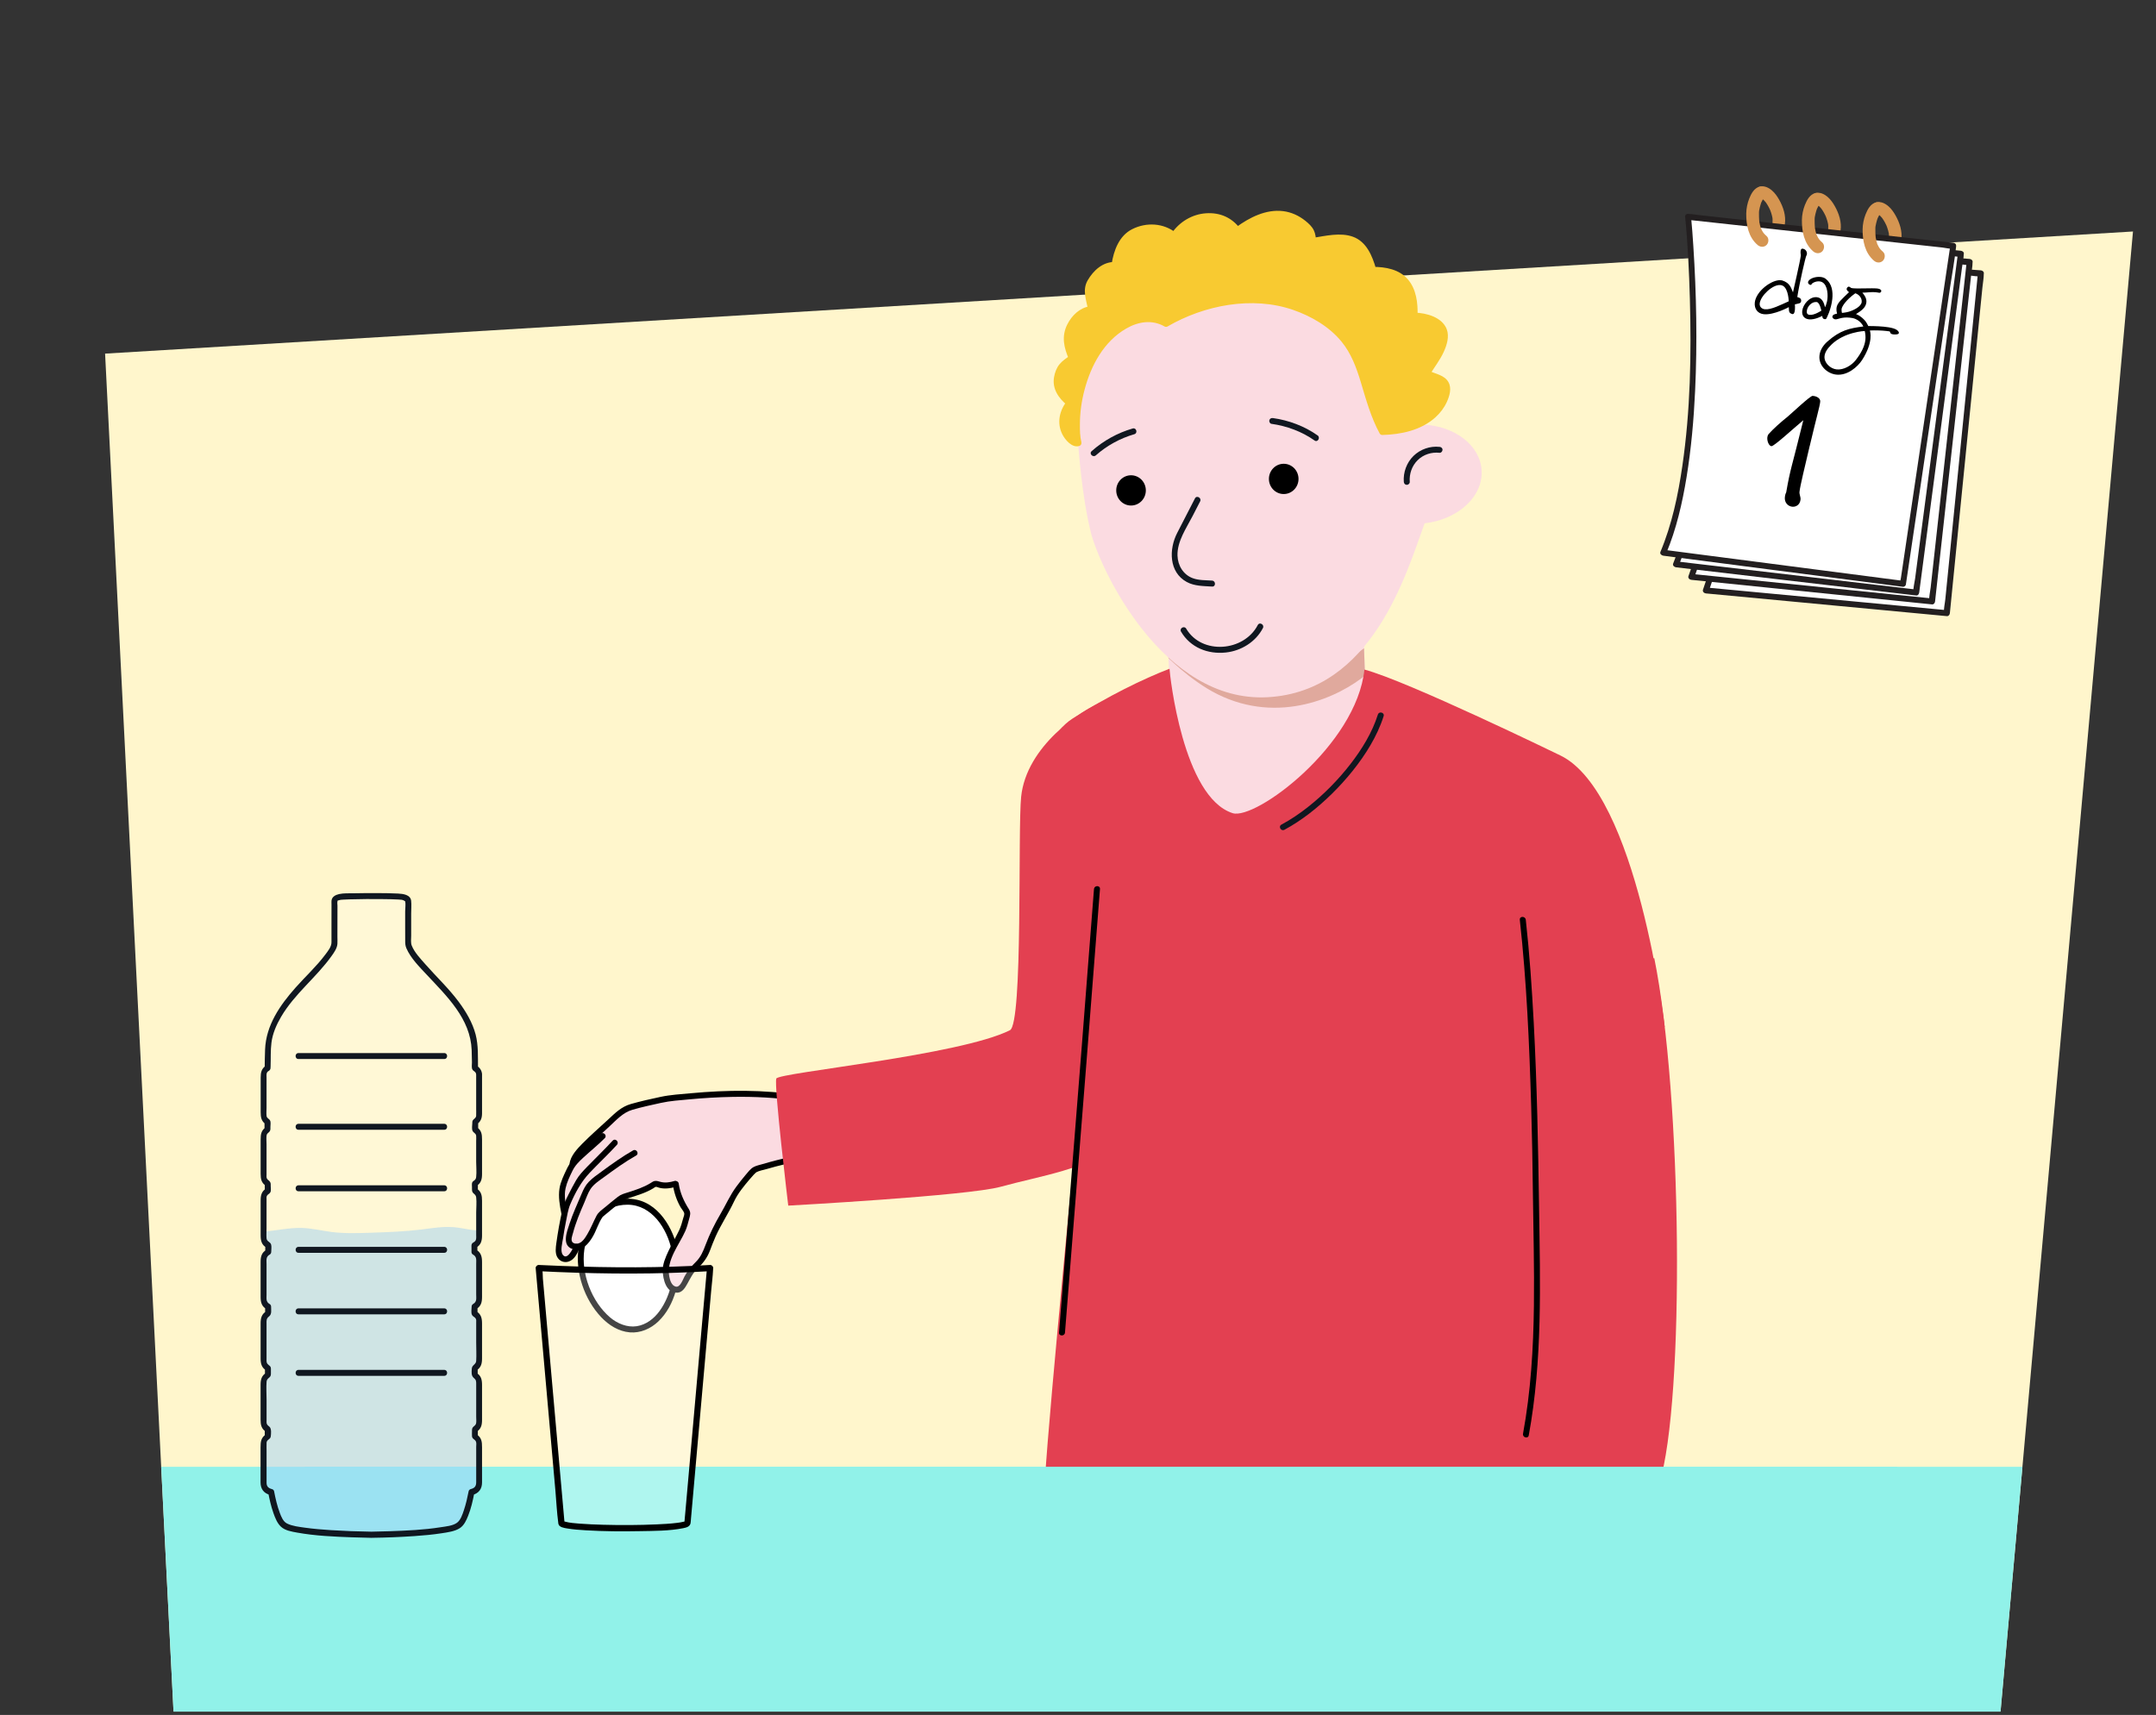 <?xml version="1.0" encoding="UTF-8"?>
<svg id="Voorgrond" xmlns="http://www.w3.org/2000/svg" xmlns:xlink="http://www.w3.org/1999/xlink" viewBox="0 0 724 576">
  <rect x="0" y="0" width="724" height="576" fill="#333333" stroke="none"/>
  <defs>
    <style>
      .cls-1, .cls-2 {
        fill: #e34051;
      }

      .cls-3 {
        fill: #91f2e9;
      }

      .cls-4 {
        fill: #fbdbe1;
      }

      .cls-5 {
        fill: #231f20;
      }

      .cls-6 {
        fill: #e0a99d;
      }

      .cls-7 {
        fill: #d59551;
      }

      .cls-8 {
        isolation: isolate;
      }

      .cls-9 {
        fill: #101720;
      }

      .cls-10 {
        clip-path: url(#clippath-1);
      }

      .cls-11 {
        fill: #fff6cc;
      }

      .cls-12 {
        fill: #fff;
      }

      .cls-13 {
        fill: #f8ca31;
      }

      .cls-14 {
        fill: #8dc7f7;
      }

      .cls-15 {
        opacity: .42;
      }

      .cls-16 {
        opacity: .27;
      }

      .cls-17 {
        opacity: .1;
      }

      .cls-2 {
        stroke: #e34051;
        stroke-miterlimit: 10;
      }

      .cls-18 {
        clip-path: url(#clippath);
      }
    </style>
    <clipPath id="clippath">
      <path id="Path_17571-2" data-name="Path 17571" class="cls-11" d="M58.27,574.87L35.29,118.77l680.98-41.02-44.48,497.12H58.27Z"/>
    </clipPath>
    <clipPath id="clippath-1">
      <path class="cls-4" d="M392.15,215.59l.65,15.05c.13,3.5.42,6.9.91,10.15,2.92,19.81,14.22,50.07,20.38,49.84,6.15-.23,45.23-37.67,44.34-62.45l-.45-12.36c-5.94,6.15-14.08,11.43-23.64,14.8-15.83,5.58-32.12-8.76-42.19-15.01Z"/>
    </clipPath>
  </defs>
  <g id="Achtergrond_1" data-name="Achtergrond 1">
    <path id="Path_17571" data-name="Path 17571" class="cls-11" d="M58.27,574.87L35.29,118.77l680.98-41.02-44.48,497.12H58.27Z"/>
    <g class="cls-18">
      <rect class="cls-3" x="-1.74" y="492.64" width="798.14" height="104.79"/>
    </g>
  </g>
  <g>
    <g>
      <path class="cls-4" d="M392.15,215.59l.65,15.05c.13,3.5.42,6.9.91,10.15,2.92,19.81,14.22,50.07,20.38,49.84,6.15-.23,45.23-37.67,44.34-62.45l-.45-12.36c-5.94,6.15-14.08,11.43-23.64,14.8-15.83,5.58-32.12-8.76-42.19-15.01Z"/>
      <g class="cls-10">
        <path class="cls-6" d="M459.31,216.76l-.16,9.49c-9.4,8-29.68,17.14-50.28,6.93-9.37-4.65-17.65-13.32-17.65-13.32v-.67c9.18,7.8,20.67,8.85,33.88,9.08,13.21.23,24.8-4.02,34.21-11.51Z"/>
      </g>
    </g>
    <path class="cls-1" d="M360.31,241.26c11.47-7.31,23.54-13.25,32.42-16.65.09,2.02,4.49,43.15,21.19,48.5,7.69,2.46,41.61-22.81,44.26-48.22,14.34,3.77,65.48,28.69,65.76,28.82,26.03,12.54,35.08,91.21,35.08,91.21l-202.98-19.73,5.98,32.73s-31-98-1.72-116.67Z"/>
    <path class="cls-9" d="M462.7,240c-1.92,6.07-5.35,11.63-9.22,16.63-4.14,5.34-8.95,10.22-14.25,14.41-2.8,2.22-5.78,4.23-8.93,5.93-1.13.61-.12,2.34,1.01,1.73,5.88-3.17,11.19-7.42,15.95-12.09s9.46-10.36,12.98-16.38c1.79-3.07,3.32-6.3,4.39-9.7.39-1.23-1.54-1.76-1.93-.53h0Z"/>
    <g>
      <path class="cls-4" d="M366.27,178.69c3.12,12.39,24.2,57.45,59.45,55.48s46.51-41.58,52.68-58.42c3.05-.34,5.89-1.16,8.41-2.36,6.7-3.16,11.08-8.96,10.74-15.34-.45-8.4-8.9-14.89-19.47-15.43h0c-.06-.41-3.15-60.92-61.31-57.69-58.17,3.24-54.67,62.71-54.72,63.87h0s1.12,17.49,4.24,29.88Z"/>
      <g>
        <ellipse cx="431.08" cy="160.85" rx="4.97" ry="5.08"/>
        <ellipse cx="379.81" cy="164.71" rx="4.97" ry="5.08"/>
      </g>
      <path class="cls-9" d="M483.4,150.09c-3.17-.35-6.46.81-8.74,3.04s-3.5,5.53-3.25,8.72c.04.54.43,1,1,1,.51,0,1.04-.46,1-1-.21-2.69.72-5.4,2.67-7.31s4.66-2.75,7.33-2.46c.54.06,1-.5,1-1,0-.59-.46-.94-1-1h0Z"/>
      <path class="cls-9" d="M407.03,195c-2.15-.14-4.47-.05-6.51-.81-3.19-1.19-5.01-4.27-5.11-7.59-.14-4.77,2.96-9.18,5.06-13.26.85-1.65,1.7-3.29,2.54-4.94.59-1.14-1.14-2.16-1.73-1.01-1.99,3.87-3.98,7.73-5.97,11.6-2.8,5.44-2.84,13.19,3.21,16.48,2.61,1.42,5.62,1.35,8.51,1.54,1.29.08,1.28-1.92,0-2h0Z"/>
      <path class="cls-9" d="M422.37,209.93c-4.63,8.94-18.8,10.11-24.04,1.21-.65-1.11-2.38-.1-1.73,1.01,3.15,5.35,9,7.66,15.08,7,5.14-.56,10.01-3.56,12.42-8.21.59-1.14-1.13-2.15-1.73-1.01h0Z"/>
      <path class="cls-9" d="M442.44,146.23c-4.36-3.1-9.67-5.07-14.95-5.81-.54-.08-1.07.13-1.23.7-.13.47.16,1.16.7,1.23,5.14.72,10.23,2.59,14.48,5.6,1.05.75,2.05-.99,1.01-1.73h0Z"/>
      <path class="cls-9" d="M380.38,143.91c-5.11,1.48-9.82,4.09-13.8,7.62-.97.85.45,2.26,1.41,1.41,3.72-3.29,8.15-5.72,12.92-7.1,1.23-.36.71-2.29-.53-1.93h0Z"/>
      <g>
        <path class="cls-13" d="M362.19,148.83c-.58-2.2-2.31-16.17,6.12-30.21,3.6-6,14.01-15.32,23.25-9.83,16.69-9.8,34.67-9.04,44.32-5.15,24.34,9.81,19.39,25.24,28.28,41.46,14.58-.31,20.27-7.49,21.59-12.8,1.33-5.31-3.71-5.51-6.5-6.96,2.28-3.77,5.73-7.66,5.93-12.51s-6.21-6.8-10.16-6.84c.33-10.13-3.65-15.42-13.88-15.38-3.5-12.5-9.08-11.47-20.17-9.74-.2-2.01-.35-3.25-1.99-4.84-7.28-7.05-15.88-4.38-23.42,1.19-2.6-3.47-5.71-4.78-10.17-4.61-4.46.17-8.56,2.43-11.14,6.34-3.57-2.94-8.36-3.29-12.89-1.42-4.53,1.87-6.4,6.61-7.1,11.45-3.63-.11-6.44,2.75-8.22,5.82-1.78,3.06.07,7.36.32,9.02-3.82.42-6.31,3.84-7.37,6.27-1.62,3.72-.68,6.59.87,10.17-2.7,1.97-4.18,2.83-4.9,6.47-.72,3.64,1.26,6.37,4.07,8.65-5.84,7.36.77,14.36,3.15,13.45Z"/>
        <path class="cls-13" d="M363.15,148.57c-.49-1.92-.52-4-.51-5.97,0-3.94.54-7.88,1.56-11.69,2.17-8.19,6.45-16.2,13.98-20.56,4.03-2.33,8.7-3.1,12.88-.7.31.18.7.18,1.01,0,12.31-7.16,28.46-10.32,42.21-5.55,6.08,2.11,12.07,5.6,16.19,10.61,3.26,3.96,5.03,8.78,6.49,13.63,1.78,5.9,3.39,11.82,6.35,17.26.16.3.52.5.86.5,6.33-.17,13-1.57,17.84-5.92,1.6-1.44,2.96-3.21,3.85-5.18s1.7-4.56.55-6.63c-1.35-2.43-4.37-2.75-6.64-3.88l.36,1.37c1.55-2.53,3.4-4.89,4.65-7.59,1.06-2.29,1.99-5.23,1.04-7.71-1.56-4.05-6.87-5.47-10.79-5.55l1,1c.12-4.24-.39-8.87-3.28-12.21s-7.43-4.16-11.61-4.17l.96.73c-1.24-4.34-3.17-9.16-7.75-10.84-4.25-1.55-9.35-.27-13.65.4l1.27.96c-.12-1.2-.24-2.4-.77-3.51-.62-1.3-1.73-2.31-2.84-3.2-2.17-1.74-4.71-2.92-7.48-3.26-5.78-.71-11.32,2.15-15.84,5.45l1.37.36c-2.85-3.7-6.74-5.39-11.4-5.09s-8.95,2.87-11.63,6.81l1.57-.2c-4.23-3.36-9.97-3.68-14.76-1.27-4.39,2.21-6.2,7.17-6.9,11.74l.96-.73c-3.99,0-7.08,2.88-8.99,6.15s-.47,6.57.12,9.95l.7-1.23c-3.46.47-6.17,3.1-7.68,6.12-2.03,4.05-1.12,7.82.59,11.78l.36-1.37c-1.24.9-2.58,1.77-3.56,2.96s-1.56,2.74-1.83,4.3c-.68,3.9,1.47,7.04,4.36,9.43l-.16-1.21c-2.45,3.19-3.28,7.26-1.45,10.96.93,1.86,3.29,4.73,5.72,3.96,1.22-.39.7-2.32-.53-1.93-1.48.47-3.14-2.28-3.59-3.31-1.34-3.03-.36-6.15,1.57-8.67.25-.32.15-.96-.16-1.21-2.43-2-4.45-4.54-3.77-7.87.56-2.76,2.22-4.1,4.4-5.68.48-.35.59-.83.36-1.37-1.44-3.35-2.26-6.61-.46-10.01,1.33-2.51,3.46-4.56,6.36-4.96.57-.08.78-.76.7-1.23-.46-2.64-1.83-5.48-.5-8.09,1.42-2.8,4.13-5.49,7.44-5.48.4,0,.9-.31.96-.73.58-3.82,1.84-8.09,5.35-10.2,3.93-2.37,9.34-2.26,12.96.62.53.42,1.18.38,1.57-.2,4.37-6.44,14.48-8.36,19.58-1.72.3.39.89.71,1.37.36,3.89-2.84,8.49-5.43,13.45-5.29,2.39.07,4.67.86,6.64,2.2,1.06.72,2.21,1.61,2.94,2.68.65.95.77,2.08.88,3.19.07.7.58,1.07,1.27.96,3.86-.6,8.36-1.74,12.21-.53,4.08,1.28,5.68,5.86,6.73,9.57.12.42.52.73.96.73,3.67.01,7.68.66,10.19,3.59s2.79,7.13,2.69,10.8c-.02.55.47.99,1,1,3.08.06,8.06,1.11,9.03,4.58.63,2.25-.57,4.96-1.62,6.89-1.2,2.21-2.72,4.22-4.03,6.36-.27.44-.12,1.13.36,1.37,1.72.86,3.97,1.14,5.4,2.49s.66,3.77-.07,5.38c-1.74,3.8-5.19,6.52-9.02,8.04-3.47,1.37-7.19,1.89-10.9,1.99l.86.5c-2.75-5.05-4.29-10.53-5.92-16.01-1.5-5.05-3.25-10.08-6.47-14.31-8.01-10.54-22.17-14.87-34.96-14.27-9.37.44-18.52,3.21-26.63,7.92h1.01c-7.94-4.56-16.82.59-22.13,6.8-3.07,3.59-5.17,8-6.69,12.44s-2.37,9.05-2.57,13.7c-.11,2.69-.13,5.6.54,8.23.32,1.25,2.25.72,1.93-.53Z"/>
      </g>
    </g>
  </g>
  <path class="cls-2" d="M555.03,321.92c9.33,46,10.33,148.33,1.67,176.33-5.99,19.36-12,18.22-12.44,19.56s-123.56,6.67-123.56,6.67c0,0-68-22.56-69.33-22.56s9.67-112,9.67-112l3-90"/>
  <rect class="cls-3" x="102.34" y="492.64" width="534.82" height="63.82"/>
  <g>
    <path class="cls-12" d="M195.24,419.52c-1.74,11.46,7.17,28.08,18.17,26.97,11-1.11,16.32-18.48,12.29-29.68-2.8-7.78-8.05-13.96-16.6-13.1-8.55.87-12.63,7.63-13.87,15.81Z"/>
    <path d="M194.28,419.25c-1.16,8.13,1.98,17.2,7.6,23.14,2.55,2.7,5.87,4.8,9.64,5.11,3.57.29,6.99-1.23,9.54-3.66,5.66-5.39,7.68-14.45,6.81-22s-5.73-17.12-14.06-18.9c-4.73-1.01-9.95.28-13.53,3.55s-5.27,8.08-6,12.75c-.2,1.26,1.73,1.8,1.93.53.59-3.8,1.77-7.71,4.32-10.67s6.28-4.49,10.19-4.48c8.17.02,13.29,8.03,14.82,15.26,1.44,6.8.06,14.81-4.07,20.47-1.85,2.54-4.49,4.59-7.66,5.08s-6.53-.88-9.01-3.01c-6.09-5.24-9.73-14.67-8.59-22.64.18-1.26-1.75-1.8-1.93-.53Z"/>
  </g>
  <path class="cls-4" d="M196.78,384.31c3.42-3.23,6.86-6.43,10.34-9.59.73-.67,1.47-1.34,2.32-1.85,1.33-.8,2.86-1.17,4.36-1.53,2.02-.48,4.04-.97,6.06-1.45,2.11-.5,4.23-1.01,6.39-1.13,2.1-.11,4.28.13,6.25-.61.75-.29,6.77-.06,7.57-.05,2.76.04,6.68-2.26,28.22.7l13.78,19.76c-4.63-.48-11.27.1-14.27.33-1.36.1-8.47,1.81-10.86,2.33-.6.13-3.61.68-3.75,1.29-.3,1.31-6.63,8.43-7.18,9.66-2.09,4.7-4.15,7.2-5.65,10.56-.62,1.39-2.52,5.45-2.76,6.48-.19.82-.78,1.82-1.14,2.59-.7,1.53-2.04,2.72-3.27,3.87-2.65,2.48-3.68,7.6-5.83,7.55-2.15-.05-2.76-1.79-2.98-2.17-.66-1.16-1.07-4.33-.77-5.59,1.22-5.04,3.79-8.17,5.84-12.94.56-1.3.73-2.71,1.2-4.05.11-.31.21-.63.17-.95-.05-.39-.29-.73-.52-1.06-1.79-2.57-2.96-5.56-3.39-8.65l-.15-.18c-1.4.45-2.88.63-4.35.52-.69-.05-2.2-.79-2.76-.39-3.36,2.42-10.27,4.14-10.81,4.44-.54.29-6.81,5.51-7.19,5.83-.43.37-2.5,5.25-3.58,7.01-.8,1.3-1.66,2.65-3.02,3.34-.41.21-.87.32-1.34.34l-.05.11c-.6,1.42-1.31,3.07-2.69,3.8-1.06.56-2.47.35-3.11-1.07-.41-.9-.23-3-.08-3.97.54-3.68.78-5.26,1.56-8.9.09-.44.19-.94.3-1.45l-.2.07c-.54-2.63-1.03-6.26-.52-8.47.51-2.21,2.51-6.36,2.82-6.89.1-.16.32-.52.55-.86l-.06-.23c.08-1.57,2.59-4.73,4.51-6.55Z"/>
  <path d="M282.34,387.6c-3.14-.96-6.67-.62-9.87-.22-3.93.49-7.81,1.31-11.64,2.29-1.58.4-3.16.84-4.72,1.3-1,.3-2.2.52-3.11,1.04-1.02.58-1.84,1.69-2.58,2.56-1.09,1.28-2.12,2.61-3.13,3.96-2.18,2.93-3.58,6.23-5.44,9.37s-3.57,6.66-4.9,10.17c-.82,2.17-1.6,4.11-3.29,5.78-1.55,1.52-2.76,2.96-3.8,4.88-.53.98-1.44,3.72-2.9,3.41s-2-2.21-2.23-3.5c-.98-5.47,3.33-10.49,5.43-15.23.56-1.27.86-2.57,1.23-3.9s.69-2.19-.08-3.42c-1.7-2.71-2.92-5.39-3.4-8.58-.19-1.27-2.12-.73-1.93.53.4,2.62,1.26,5.15,2.58,7.45.32.56.9,1.18,1.14,1.77.26.66-.11,1.28-.28,1.92-.38,1.39-.73,2.71-1.35,4.02-1.14,2.41-2.54,4.69-3.66,7.12-.93,2.01-1.91,4.24-1.86,6.49.07,2.92,1.14,7.52,4.94,7.36,1.62-.07,2.57-1.65,3.28-2.92,1.03-1.84,1.9-3.71,3.45-5.19,1.83-1.73,3.21-3.52,4.13-5.89.64-1.65,1.23-3.29,1.97-4.91,1.83-4.05,4.3-7.73,6.19-11.74,1.27-2.7,3.25-5.08,5.17-7.36.46-.54.92-1.08,1.41-1.6.21-.22.43-.42.64-.63.08-.07.38-.29.2-.19,1.02-.55,2.41-.78,3.52-1.1,4.14-1.2,8.36-2.22,12.62-2.93,3.73-.62,8.06-1.34,11.76-.21,1.23.38,1.76-1.55.53-1.93h0Z"/>
  <path d="M226.52,396.65c-1.56.47-3.22.73-4.81.28-.53-.15-1.09-.33-1.64-.3-.65.03-1.09.41-1.63.74-2.29,1.41-4.91,2.27-7.46,3.08-1.3.41-2.42.68-3.5,1.52-1.52,1.18-3,2.42-4.48,3.64-1.01.84-2.06,1.53-2.68,2.71-1.07,2.04-1.9,4.22-3.09,6.2-.74,1.23-1.73,2.93-3.3,3.17-.61.09-1.43-.04-1.79-.61-.5-.8.05-2.09.26-2.9.93-3.54,2.34-6.9,3.8-10.24.66-1.5,1.17-3.16,2.07-4.54,1.12-1.72,2.99-2.89,4.61-4.08,3.48-2.55,6.97-5.09,10.73-7.21,1.12-.63.11-2.36-1.01-1.73-3.62,2.05-7,4.49-10.36,6.94-1.56,1.14-3.17,2.22-4.52,3.62-1.1,1.14-1.75,2.45-2.36,3.9-1.43,3.4-3.01,6.75-4.15,10.27-.84,2.58-2.66,7.19,1.04,8.39,3.18,1.03,5.45-1.82,6.85-4.24,1.19-2.05,1.86-4.53,3.22-6.46.14-.2-.01-.02.24-.25s.54-.45.81-.68c.84-.7,1.68-1.39,2.52-2.08s1.7-1.39,2.56-2.07c.22-.17.44-.34.66-.51.33-.25.02-.07.3-.18,2.6-1.01,5.32-1.65,7.87-2.82.73-.33,1.46-.7,2.14-1.12.24-.14.54-.44.8-.47.3-.04.78.2,1.07.28,1.86.52,3.9.22,5.73-.32,1.23-.37.71-2.3-.53-1.93h0Z"/>
  <path d="M205.75,383.09c-2.77,3.03-5.75,5.86-8.6,8.81-1.34,1.39-2.68,2.76-3.65,4.44-.93,1.59-1.75,3.19-2.58,4.82-.9,1.78-1.68,3.46-2.12,5.42-.41,1.85-.8,3.71-1.13,5.58s-.6,3.59-.85,5.39c-.19,1.41-.43,3.17.22,4.5.73,1.5,2.39,2.2,3.97,1.65,1.9-.66,2.84-2.67,3.56-4.38.5-1.17-1.23-2.19-1.73-1.01-.43,1.02-2.39,5.26-3.9,3.06-.85-1.24-.1-3.93.1-5.28.29-1.95.62-3.89,1.02-5.82s.68-4,1.46-5.83c1.62-3.79,3.63-7.52,6.48-10.52,3.01-3.18,6.22-6.17,9.17-9.41.87-.95-.54-2.37-1.41-1.41h0Z"/>
  <path d="M268.55,367.84c-12.09-1.9-24.43-1.78-36.58-.65-3.35.31-6.82.51-10.11,1.21s-6.7,1.46-9.97,2.39-5.27,3.01-7.63,5.19c-2.9,2.67-5.88,5.29-8.66,8.08-1.75,1.77-4.05,4.2-4.33,6.8-.14,1.28,1.86,1.27,2,0,.1-.95.9-1.94,1.43-2.68.76-1.05,1.63-2.03,2.56-2.94,2.39-2.34,4.88-4.59,7.34-6.86s4.6-4.73,7.82-5.66,6.34-1.59,9.51-2.29,6.35-.89,9.52-1.19c4.87-.46,9.76-.75,14.66-.83,7.32-.12,14.67.23,21.91,1.37,1.26.2,1.8-1.73.53-1.93h0Z"/>
  <path d="M201.67,380.85c-2.43,2.44-5.13,4.57-7.63,6.93-1.57,1.47-2.81,2.94-3.73,4.88-.97,2.05-2.07,4.26-2.43,6.53-.43,2.76.08,5.68.63,8.39.25,1.26,2.18.73,1.93-.53-.5-2.51-1.09-5.39-.52-7.94.45-2.03,1.41-4.01,2.32-5.87s2.23-3.14,3.71-4.5c2.36-2.18,4.87-4.19,7.14-6.47.91-.91-.5-2.33-1.41-1.41h0Z"/>
  <g>
    <g class="cls-16">
      <path class="cls-12" d="M188.53,511.54l-7.6-85.63s14.82.74,28.28.85c13.46.11,29.24-.85,29.24-.85l-7.6,85.63c-.2,2.31-42.12,2.31-42.33,0Z"/>
    </g>
    <path d="M189.58,511.54c-.25-2.83-.5-5.65-.75-8.48-.61-6.83-1.21-13.66-1.82-20.5-.73-8.23-1.46-16.46-2.19-24.69-.63-7.12-1.26-14.24-1.89-21.36-.21-2.36-.42-4.73-.63-7.09-.09-1.02.02-2.39-.3-3.37-.01-.04,0-.1-.01-.15l-1.05,1.05c16.72.83,33.43,1.11,50.16.37,2.45-.11,4.91-.22,7.36-.37l-1.05-1.05c-.51,5.7-1.01,11.4-1.52,17.09-1.04,11.7-2.08,23.41-3.11,35.11-.85,9.59-1.7,19.18-2.55,28.77l-.31,3.46c-.03.31-.06.61-.08.92-.03.44-.06.15.09-.17.11-.24.33-.12,0-.09.29-.03-.4.11-.56.15-.65.16-1.33.26-1.99.34-2.28.29-4.58.41-6.88.51-5.98.27-11.97.29-17.95.13-2.64-.07-5.28-.18-7.91-.38-1.63-.13-3.3-.24-4.88-.67-.1-.03-.2-.06-.3-.09-.16-.06,0-.08-.1-.04-.13.06-.18-.37.02.04-.01-.02.16.28.16.27-.21-1.33-2.23-.76-2.02.56.19,1.15,1.99,1.39,2.89,1.54,2.1.36,4.24.51,6.36.63,6.04.36,12.1.4,18.14.28,4.79-.09,9.8-.05,14.52-.99,1.09-.22,2.27-.5,2.47-1.74.08-.5.09-1.02.14-1.53.75-8.48,1.5-16.96,2.26-25.44,1.08-12.22,2.17-24.45,3.25-36.67.42-4.78.85-9.56,1.27-14.34.22-2.42.54-4.87.65-7.3,0-.11.02-.23.03-.34.05-.54-.52-1.08-1.05-1.05-16.61,1.01-33.2.97-49.82.33-2.57-.1-5.13-.2-7.7-.33-.53-.03-1.09.5-1.05,1.05.25,2.83.5,5.65.75,8.48.61,6.83,1.21,13.66,1.82,20.5.73,8.23,1.46,16.46,2.19,24.69.63,7.12,1.26,14.24,1.89,21.36.31,3.47.46,7,.93,10.46,0,.05,0,.1.01.15.12,1.33,2.21,1.34,2.09,0Z"/>
  </g>
  <path class="cls-1" d="M260.7,362.26c-.89,2,4,42.67,4,42.67,0,0,60.27-3.28,71.33-6.33,12.89-3.56,30.89-6.33,35.33-13,4.44-6.67-4.67-37.56-3.56-42.89s3.33-31.56,3.11-32.22,2.44-27.11,2.44-27.11l10.44-41.56s-7.5-8.57-12.44-6.67c-8.67,3.33-26.67,15.56-28.44,32.44-1.17,11.09.67,76.22-3.78,78.44-16.89,8.45-77.56,14.22-78.44,16.22Z"/>
  <g>
    <g class="cls-17">
      <path class="cls-12" d="M160.94,374.79v-14.01c0-.84-.53-1.58-1.36-2.06-.04-3.65-.11-6.4-.22-7.78-.63-8.43-7.88-16.62-13.55-22.48,0,0-8.94-8.97-8.67-11.71l-.02-14.23c-.07-.39-.45-.84-1.66-1.23-1.48-.48-20.2-.4-21.4,0-.82.27-1.66.55-1.66,1.23l-.02,14.23c.27,2.73-8.67,11.71-8.67,11.71-5.67,5.85-12.92,14.05-13.55,22.48-.1,1.38-.17,4.13-.22,7.78-.83.48-1.36,1.22-1.36,2.06v14.01c0,.82.51,1.55,1.3,2.02,0,.85,0,1.71,0,2.58-.8.48-1.31,1.21-1.31,2.03v14.01c0,.85.55,1.6,1.39,2.08,0,.84.01,1.66.02,2.47-.85.48-1.41,1.23-1.41,2.09v14.01c0,.9.62,1.7,1.56,2.17,0,.84.01,1.3.01,1.3v.99c-.95.47-1.58,1.27-1.58,2.17v14.01c0,.89.6,1.68,1.53,2.15v2.34c-.92.47-1.53,1.26-1.53,2.15v14.01c0,.87.58,1.65,1.47,2.12v2.4c-.89.47-1.47,1.24-1.47,2.12v14.01c0,.86.56,1.61,1.42,2.09v2.46c-.86.48-1.42,1.23-1.42,2.09v14.01c0,1.19,1.08,2.2,2.56,2.51.86,4.48,2.23,9.49,4.18,11.06,3.52,2.83,26.09,3.23,29.26,3.27h0s.07,0,.19,0c.12,0,.19,0,.19,0h0c3.17-.05,25.74-.45,29.26-3.28,1.95-1.57,3.32-6.58,4.18-11.06,1.47-.31,2.56-1.31,2.56-2.51v-14.01c0-.85-.56-1.61-1.41-2.09v-2.46c.85-.48,1.41-1.23,1.41-2.09v-14.01c0-.87-.58-1.64-1.46-2.12v-2.4c.88-.47,1.46-1.25,1.46-2.12v-14.01c0-.89-.6-1.68-1.52-2.15v-2.34c.91-.47,1.52-1.26,1.52-2.15v-14.01c0-.91-.63-1.71-1.57-2.17v-.99s0-.46.01-1.3c.94-.47,1.56-1.26,1.56-2.17v-14.01c0-.85-.56-1.61-1.41-2.09,0-.81.01-1.63.02-2.47.84-.48,1.39-1.23,1.39-2.08v-14.01c0-.82-.51-1.55-1.31-2.03,0-.86,0-1.73,0-2.58.79-.48,1.3-1.21,1.3-2.02Z"/>
    </g>
    <g class="cls-17">
      <path class="cls-12" d="M160.94,374.79v-14.01c0-.84-.53-1.58-1.36-2.06-.04-3.65-.11-6.4-.22-7.78-.63-8.43-7.88-16.62-13.55-22.48,0,0-8.94-8.97-8.67-11.71l-.02-14.23c-.07-.39-.45-.84-1.66-1.23-1.48-.48-20.2-.4-21.4,0-.82.27-1.66.55-1.66,1.23l-.02,14.23c.27,2.73-8.67,11.71-8.67,11.71-5.67,5.85-12.92,14.05-13.55,22.48-.1,1.38-.17,4.13-.22,7.78-.83.48-1.36,1.22-1.36,2.06v14.01c0,.82.51,1.55,1.3,2.02,0,.85,0,1.71,0,2.58-.8.48-1.31,1.21-1.31,2.03v14.01c0,.85.55,1.6,1.39,2.08,0,.84.01,1.66.02,2.47-.85.48-1.41,1.23-1.41,2.09v14.01c0,.9.62,1.7,1.56,2.17,0,.84.01,1.3.01,1.3v.99c-.95.47-1.58,1.27-1.58,2.17v14.01c0,.89.6,1.68,1.53,2.15v2.34c-.92.47-1.53,1.26-1.53,2.15v14.01c0,.87.58,1.65,1.47,2.12v2.4c-.89.47-1.47,1.24-1.47,2.12v14.01c0,.86.56,1.61,1.42,2.09v2.46c-.86.48-1.42,1.23-1.42,2.09v14.01c0,1.19,1.08,2.2,2.56,2.51.86,4.48,2.23,9.49,4.18,11.06,3.52,2.83,26.09,3.23,29.26,3.27h0s.07,0,.19,0c.12,0,.19,0,.19,0h0c3.17-.05,25.74-.45,29.26-3.28,1.95-1.57,3.32-6.58,4.18-11.06,1.47-.31,2.56-1.31,2.56-2.51v-14.01c0-.85-.56-1.61-1.41-2.09v-2.46c.85-.48,1.41-1.23,1.41-2.09v-14.01c0-.87-.58-1.64-1.46-2.12v-2.4c.88-.47,1.46-1.25,1.46-2.12v-14.01c0-.89-.6-1.68-1.52-2.15v-2.34c.91-.47,1.52-1.26,1.52-2.15v-14.01c0-.91-.63-1.71-1.57-2.17v-.99s0-.46.01-1.3c.94-.47,1.56-1.26,1.56-2.17v-14.01c0-.85-.56-1.61-1.41-2.09,0-.81.01-1.63.02-2.47.84-.48,1.39-1.23,1.39-2.08v-14.01c0-.82-.51-1.55-1.31-2.03,0-.86,0-1.73,0-2.58.79-.48,1.3-1.21,1.3-2.02Z"/>
    </g>
    <g class="cls-15">
      <path class="cls-14" d="M152.14,412.16c-3.56-.27-7.12.36-10.67.8-5.63.69-11.33.89-17.02,1.08-4.36.15-8.75.29-13.06-.25-3.32-.42-6.57-1.25-9.93-1.36-4.3-.14-8.57.9-12.83,1.2v3.43c0,.9.62,1.7,1.56,2.17,0,.84.01,1.3.01,1.3v.99c-.95.47-1.58,1.27-1.58,2.17v14.01c0,.89.6,1.68,1.52,2.15v2.34c-.92.47-1.52,1.26-1.52,2.15v14.01c0,.87.58,1.65,1.47,2.12v2.4c-.89.47-1.47,1.24-1.47,2.12v14.01c0,.86.56,1.61,1.42,2.09v2.46c-.86.48-1.42,1.23-1.42,2.09v14.01c0,1.19,1.08,2.2,2.56,2.51.86,4.48,2.23,9.49,4.18,11.06,3.52,2.83,26.09,3.23,29.26,3.27h0s.07,0,.19,0c.12,0,.19,0,.19,0h0c3.17-.05,25.74-.45,29.26-3.28,1.95-1.57,3.32-6.58,4.18-11.06,1.47-.31,2.56-1.31,2.56-2.51v-14.01c0-.85-.56-1.61-1.41-2.09v-2.46c.85-.48,1.41-1.23,1.41-2.09v-14.01c0-.87-.58-1.64-1.46-2.12v-2.4c.88-.47,1.46-1.24,1.46-2.12v-14.01c0-.89-.6-1.68-1.52-2.15v-2.34c.91-.47,1.52-1.26,1.52-2.15v-14.01c0-.91-.63-1.71-1.57-2.17v-.99s0-.46.01-1.3c.94-.47,1.56-1.26,1.56-2.17v-3.71c-.76-.05-1.52-.12-2.28-.22-2.2-.29-4.36-.81-6.59-.98Z"/>
    </g>
    <path class="cls-9" d="M159.9,360.78v11.49c0,.73.04,1.48,0,2.21,0,.1.01.21,0,.31-.09.66-.48.8-.91,1.24-.39.4-.38.66-.39,1.21-.01.75-.26,1.99.13,2.66s1.08.74,1.17,1.57c.06.56,0,1.17,0,1.74v6.93c0,1.69.19,3.5,0,5.17-.05.45-.18.75-.53,1.08-.28.26-.61.36-.78.73-.21.47-.09,1.13-.09,1.63,0,1.02-.12,1.55.68,2.21.42.35.66.66.73,1.21.19,1.64,0,3.41,0,5.05v7.68c0,.68.12,1.4-.36,1.96-.35.41-.89.46-1.12.97-.17.39-.09.93-.1,1.35,0,.44,0,.88,0,1.32,0,.34.19.7.5.86,1.33.73,1.08,1.82,1.08,3.1v10.35c0,1.29.28,2.41-1.03,3.16-.3.17-.5.51-.5.86,0,.79-.27,2.13.14,2.84s1.24.71,1.39,1.67c.03.2,0,.42,0,.62v6.98c0,2.04.12,4.12,0,6.15-.07,1.2-1.38,1.38-1.47,2.54s-.24,2.44.66,3.17c.84.68.81,1.16.81,2.11v10.92c0,.67.08,1.39,0,2.05s-.43.88-.92,1.31-.5.87-.49,1.5c0,.56-.04,1.14,0,1.7.08.99,1.04,1,1.35,1.85.18.49.06,1.16.06,1.66v11.88c0,1.29-.39,2-1.83,2.36-.32.08-.63.37-.7.7-.43,2.17-.91,4.34-1.62,6.44-.46,1.37-1.06,3.24-2.27,4.15-1.43,1.07-3.81,1.25-5.5,1.52-5.66.9-11.44,1.14-17.15,1.34-1.98.07-3.96.12-5.94.15-.54,0-1,.45-1,1h0c.33-.33.67-.66,1-.99h-.37l1,1h0c0-.55-.46-1-1-1.01-4.46-.06-8.92-.23-13.37-.51-2.92-.19-5.85-.42-8.76-.83-1.96-.28-4.21-.51-6.01-1.4-1.3-.64-1.92-2.24-2.41-3.52-.9-2.36-1.46-4.85-1.94-7.33-.06-.33-.38-.62-.7-.7-1.19-.3-1.82-.91-1.82-2.08v-10.75c0-.81-.04-1.64,0-2.45.01-.23-.02-.39.06-.63.29-.83,1.24-.85,1.35-1.81.1-.85.28-2.53-.39-3.17-.51-.49-.92-.62-1.02-1.39-.03-.23,0-.49,0-.73v-7.05c0-1.98-.15-4.03,0-6,.04-.51.25-.86.65-1.2.6-.5.79-.69.81-1.47.02-.57.02-1.15,0-1.73-.03-.94-.61-.95-1.15-1.6-.44-.54-.32-1.27-.32-1.92v-11.62c0-1.08-.11-1.66.86-2.42s.66-2.13.67-3.29c0-.35-.19-.69-.5-.86-1.28-.74-1.03-1.81-1.03-3.07v-10.35c0-1.32-.28-2.43,1.07-3.19.31-.17.49-.52.5-.86,0-.75.18-1.85-.05-2.55-.3-.91-1.43-.93-1.52-2.04s0-2.29,0-3.42v-9.81c0-.21-.03-.44,0-.64.14-.9.88-.91,1.27-1.58.31-.54.13-1.54.13-2.14,0-.73.06-1.19-.5-1.7-.46-.41-.8-.55-.9-1.22-.04-.28,0-.6,0-.88v-10.2c0-.94-.11-1.96,0-2.9.09-.71.47-.8.91-1.26.47-.5.39-.98.39-1.65s.2-1.64-.14-2.22c-.36-.61-1.06-.69-1.16-1.53s0-1.83,0-2.71v-10.27c0-.31-.04-.65,0-.96.04-.28.07-.46.23-.71.21-.32.59-.41.83-.69.32-.38.28-.72.3-1.2.1-2.67-.05-5.38.29-8.04.39-3.09,1.68-6.01,3.24-8.68,4.56-7.77,11.82-13.2,16.99-20.47.84-1.18,1.82-2.56,1.92-4.05.05-.78,0-1.58,0-2.36,0-3.47.01-6.94.02-10.41,0-.4-.12-1.04,0-1.43.02-.06-.03-.19,0-.24.07-.1.83-.27,1.06-.32-.02,0-.06,0,.21-.02.24-.02.48-.04.72-.05.69-.04,1.38-.06,2.06-.09,3.83-.12,7.67-.13,11.5-.08,1.6.02,3.2.04,4.79.13.34.02,1.17.08,1.2.09.29.06.48.1.78.26.06.03.6.5.41.07.02.04,0,.1,0,.13.23,1.01,0,2.37,0,3.41v5.54c0,1.47.01,2.93.01,4.4,0,.87.04,1.64.4,2.47,1.46,3.38,4.42,6.31,6.9,8.96,6.73,7.19,14.62,14.75,15.02,25.22.05,1.39.08,2.78.1,4.16.01.69-.2,1.78.16,2.4s1.16.68,1.23,1.56c.1,1.27,2.1,1.29,2,0s-.77-2.22-1.86-2.93l.5.86c-.04-3.71.15-7.62-.79-11.24-1.06-4.06-3.28-7.77-5.77-11.11-3.37-4.51-7.45-8.33-11.15-12.54-1.62-1.85-3.59-3.89-4.53-6.21-.4-.98-.2-2.3-.2-3.37v-7.39c-.01-1.41.15-2.93-.01-4.33-.25-2.05-2.74-2.32-4.39-2.41-2.27-.12-4.56-.14-6.83-.15-2.69-.01-5.38,0-8.07.06-1.59.03-3.35-.08-4.92.27-1.18.26-2.42.91-2.53,2.23-.03.43,0,.87,0,1.29,0,2.31,0,4.62-.01,6.93,0,1.91-.02,3.82,0,5.74,0,1.52-1.2,2.96-2.09,4.15-2.98,3.99-6.68,7.36-9.97,11.07-5.25,5.92-9.92,12.64-10.24,20.8-.08,2.07-.11,4.14-.13,6.21l.5-.86c-1.59,1.04-1.85,2.36-1.85,4.08v11.55c0,1.75.18,3.09,1.79,4.19l-.5-.86c0,.86,0,1.72,0,2.58l.5-.86c-1.62,1.11-1.8,2.44-1.8,4.19v11.55c0,1.74.26,3.07,1.89,4.1l-.5-.86c0,.82.01,1.65.01,2.47l.5-.86c-1.63,1.02-1.9,2.37-1.9,4.1v11.62c0,1.82.27,3.26,2.05,4.26l-.5-.86c0,.76.02,1.52.01,2.29l.5-.86c-1.75.98-2.07,2.39-2.07,4.19v11.63c0,1.81.27,3.23,2.02,4.24l-.5-.86v2.33c.16-.29.32-.58.49-.86-1.71,1-2.01,2.39-2.01,4.17v11.62c0,1.79.25,3.18,1.96,4.21l-.5-.86v2.39c.16-.29.32-.58.49-.86-1.67,1-1.96,2.38-1.96,4.13v11.63c0,1.76.24,3.14,1.91,4.18l-.5-.86v2.46c.16-.29.32-.58.49-.86-1.78,1.11-1.91,2.56-1.91,4.41v11.79c0,2.18,1.07,3.67,3.29,4.23l-.7-.7c.45,2.3.96,4.59,1.75,6.8.57,1.6,1.25,3.37,2.52,4.55,1.4,1.31,3.67,1.65,5.49,1.98,5.99,1.08,12.16,1.35,18.24,1.57,2.14.08,4.28.14,6.42.17l-1-1h0c0,.55.46,1.01,1,1.01h.37c.54,0,1-.46,1-1h0c-.33.33-.67.66-1,.99,4.79-.06,9.58-.25,14.35-.58,3.06-.21,6.12-.49,9.15-.96,1.98-.31,4.33-.6,6.05-1.71,1.42-.92,2.18-2.63,2.78-4.14.99-2.46,1.57-5.08,2.08-7.68l-.7.7c2.21-.56,3.29-2.05,3.29-4.23v-11.79c0-1.85-.12-3.29-1.91-4.41l.5.86c0-.82,0-1.64,0-2.46l-.5.86c1.63-1.02,1.91-2.37,1.91-4.1v-11.63c0-1.78-.25-3.18-1.96-4.21l.5.86v-2.39c-.18.29-.34.58-.51.86,1.68-1,1.97-2.38,1.97-4.14v-11.62c0-1.81-.27-3.22-2.02-4.24l.5.86c0-.78,0-1.56,0-2.33l-.5.86c1.72-.99,2.02-2.38,2.02-4.16v-11.63c0-1.81-.29-3.3-2.07-4.27l.5.86c0-.76,0-1.52.01-2.29l-.5.86c1.74-.98,2.06-2.39,2.06-4.19v-11.62c0-1.76-.24-3.14-1.91-4.18l.5.86c0-.82.01-1.65.02-2.47l-.5.86c1.62-1.03,1.89-2.36,1.89-4.1v-11.55c0-1.76-.18-3.09-1.8-4.19l.5.86c0-.86,0-1.72,0-2.58l-.5.86c1.42-.97,1.8-2.17,1.8-3.77v-13.13c0-1.29-2-1.29-2,0Z"/>
    <path class="cls-9" d="M100.24,355.69c5.93,0,11.86,0,17.79,0,8.47,0,16.94,0,25.41,0h5.74c1.29,0,1.29-2,0-2h-15.71c-8.66,0-17.33,0-25.99,0h-7.25c-1.29,0-1.29,2,0,2h0Z"/>
    <path class="cls-9" d="M100.24,379.45h48.94c1.29,0,1.29-2,0-2-5.24,0-10.47,0-15.71,0-8.66,0-17.33,0-25.99,0h-7.25c-1.29,0-1.29,2,0,2h0Z"/>
    <path class="cls-9" d="M100.24,400.11c5.93,0,11.86,0,17.79,0,8.47,0,16.94,0,25.41,0h5.74c1.29,0,1.29-2,0-2h-48.94c-1.29,0-1.29,2,0,2h0Z"/>
    <path class="cls-9" d="M100.24,420.78h48.94c1.29,0,1.29-2,0-2h-48.94c-1.29,0-1.29,2,0,2h0Z"/>
    <path class="cls-9" d="M100.24,441.44h48.94c1.29,0,1.29-2,0-2-5.24,0-10.47,0-15.71,0-8.66,0-17.33,0-25.99,0h-7.25c-1.29,0-1.29,2,0,2h0Z"/>
    <path class="cls-9" d="M100.24,462.1h48.94c1.29,0,1.29-2,0-2h-48.94c-1.29,0-1.29,2,0,2h0Z"/>
  </g>
  <path d="M367.37,298.59c-1.39,17.47-2.7,34.94-4.07,52.4-1.6,20.45-3.24,40.89-4.87,61.34-.93,11.75-1.87,23.5-2.8,35.25-.1,1.28,1.9,1.28,2,0,1.65-20.76,3.3-41.52,4.95-62.28,1.5-18.82,2.99-37.65,4.44-56.47.77-10.08,1.56-20.16,2.36-30.24.1-1.28-1.9-1.28-2,0h0Z"/>
  <path d="M510.36,308.92c2.3,20.79,3.2,41.74,3.82,62.64.29,9.56.46,19.13.57,28.7.15,12.76.51,25.51.35,38.27-.18,14.4-1.05,28.83-3.66,43.02-.23,1.26,1.7,1.8,1.93.53,4.63-25.22,3.84-50.94,3.46-76.46-.31-20.72-.69-41.43-1.79-62.13-.62-11.54-1.4-23.08-2.67-34.57-.14-1.27-2.14-1.28-2,0h0Z"/>
  <g>
    <g>
      <path class="cls-7" d="M592.14,66.77c-.8.11-.42.08-.22.06.26-.02-.53-.13-.29-.04.07.03.21.08.28.08-.1,0-.55-.28-.22-.09.17.1.33.22.5.32-.54-.3-.27-.22-.11-.07.09.07.17.15.25.23.17.17.34.35.49.53.07.08.13.17.21.25-.46-.5-.1-.12,0,.02.31.44.59.89.84,1.36.13.23.25.47.36.71.07.15.14.3.21.45.19.41-.18-.47-.02-.05.2.53.39,1.06.54,1.61.07.26.13.52.19.79.02.11.04.22.06.33.07.38-.06-.6,0-.03.02.24.04.47.04.71s-.11,1.01.02.17c-.09.59-.1,1.1.21,1.64.26.44.76.86,1.27.98,1.01.23,2.44-.31,2.62-1.48.42-2.83-.55-5.73-1.93-8.18-.63-1.11-1.4-2.24-2.38-3.07-.6-.52-1.2-.91-1.94-1.19-.71-.26-1.38-.24-2.11-.14-.49.07-1.03.57-1.27.98-.27.46-.38,1.13-.21,1.64.39,1.21,1.43,1.65,2.62,1.48h0Z"/>
      <path class="cls-7" d="M610.84,68.94c-.8.11-.42.08-.22.06.26-.02-.53-.13-.29-.04.07.03.21.08.28.08-.1,0-.55-.28-.22-.09.17.1.33.22.5.32-.54-.3-.27-.22-.11-.07.09.07.17.15.25.23.17.17.34.35.49.53.07.08.13.17.21.25-.46-.5-.1-.12,0,.02.31.44.59.89.84,1.36.13.23.25.47.36.71.07.15.14.3.21.45.19.41-.18-.47-.02-.05.2.53.39,1.06.54,1.61.07.26.13.52.19.79.02.11.04.22.06.33.07.38-.06-.6,0-.03.02.24.04.47.04.71s-.11,1.01.02.17c-.09.59-.1,1.1.21,1.64.26.44.76.86,1.27.98,1.01.23,2.44-.31,2.62-1.48.42-2.83-.55-5.73-1.93-8.18-.63-1.11-1.4-2.24-2.38-3.07-.6-.52-1.2-.91-1.94-1.19-.71-.26-1.38-.24-2.11-.14-.49.07-1.03.57-1.27.98-.27.46-.38,1.13-.21,1.64.39,1.21,1.43,1.65,2.62,1.48h0Z"/>
      <path class="cls-7" d="M631.23,72.05c-.8.11-.42.08-.22.06.26-.02-.53-.13-.29-.04.07.03.21.08.28.08-.1,0-.55-.28-.22-.09.17.1.33.22.5.32-.54-.3-.27-.22-.11-.07.09.07.17.15.25.23.17.17.34.35.49.53.07.08.13.17.21.25-.46-.5-.1-.12,0,.02.31.44.59.89.84,1.36.13.23.25.47.36.71.07.15.14.3.21.45.19.41-.18-.47-.02-.05.2.53.39,1.06.54,1.61.07.26.13.52.19.79.02.11.04.22.06.33.07.38-.06-.6,0-.03.02.24.04.47.04.71s-.11,1.01.02.17c-.09.59-.1,1.1.21,1.64.26.44.76.86,1.27.98,1.01.23,2.44-.31,2.62-1.48.42-2.83-.55-5.73-1.93-8.18-.63-1.11-1.4-2.24-2.38-3.07-.6-.52-1.2-.91-1.94-1.19-.71-.26-1.38-.24-2.11-.14-.49.07-1.03.57-1.27.98-.27.46-.38,1.13-.21,1.64.39,1.21,1.43,1.65,2.62,1.48h0Z"/>
      <g>
        <path class="cls-12" d="M575.75,85.25s11.1,74.89-2.9,113.05l80.94,7.63,11.41-114.15-89.44-6.53Z"/>
        <path class="cls-5" d="M574.78,85.52c1.29,8.74,2.2,18.3,2.89,27.39,1.41,18.59,1.94,37.4.16,55.99-.95,9.86-2.55,19.81-5.95,29.14-.24.66.37,1.21.96,1.27,9.16.86,18.33,1.73,27.49,2.59,14.49,1.37,28.99,2.73,43.48,4.1,3.32.31,6.64.63,9.97.94.58.05.95-.5,1-1,.38-3.78.76-7.57,1.13-11.35.91-9.09,1.82-18.17,2.72-27.26,1.1-10.99,2.2-21.99,3.3-32.98.95-9.5,1.9-19.01,2.85-28.51.31-3.12.62-6.25.94-9.37.15-1.47.44-3,.45-4.48,0-.06.01-.13.02-.19.06-.57-.51-.96-1-1-2.95-.22-5.91-.43-8.86-.65-7.14-.52-14.27-1.04-21.41-1.56-8.6-.63-17.19-1.26-25.79-1.88-7.44-.54-14.87-1.09-22.31-1.63l-7.43-.54c-1.14-.08-2.34-.29-3.49-.25-.05,0-.1,0-.15-.01-1.28-.09-1.28,1.91,0,2,2.95.22,5.91.43,8.86.65,7.14.52,14.27,1.04,21.41,1.56,8.6.63,17.19,1.26,25.79,1.88,7.44.54,14.87,1.09,22.31,1.63l7.43.54c1.07.08,2.42.41,3.49.25.05,0,.11,0,.15.01l-1-1c-.38,3.78-.76,7.57-1.13,11.35-.91,9.09-1.82,18.17-2.72,27.26-1.1,10.99-2.2,21.99-3.3,32.98-.95,9.5-1.9,19.01-2.85,28.51-.31,3.12-.62,6.25-.94,9.37-.14,1.42-.55,3.06-.45,4.48,0,.06-.01.13-.02.19l1-1c-9.16-.86-18.33-1.73-27.49-2.59-14.49-1.37-28.99-2.73-43.48-4.1-3.32-.31-6.64-.63-9.97-.94l.96,1.27c3.03-8.31,4.6-17.1,5.62-25.85,1.13-9.73,1.51-19.53,1.49-29.32-.03-16.23-1.12-32.47-2.96-48.59-.37-3.28-.76-6.55-1.25-9.81-.19-1.27-2.12-.73-1.93.53Z"/>
      </g>
      <g>
        <path class="cls-12" d="M572.07,80.72s10.3,74.98-4.1,113.01l80.85,8.25,12.61-114.04-89.36-7.23Z"/>
        <path class="cls-5" d="M571.1,80.99c.01.1.04.3-.02-.11.02.15.04.3.06.45.07.52.13,1.03.2,1.55.24,1.91.45,3.83.66,5.74.71,6.64,1.28,13.29,1.71,19.96,1.2,18.58,1.53,37.36-.45,55.89-1.05,9.83-2.76,19.74-6.26,29.01-.25.67.38,1.21.96,1.27,9.15.93,18.31,1.87,27.46,2.8,14.48,1.48,28.96,2.95,43.43,4.43,3.32.34,6.64.68,9.96,1.02.58.06.95-.51,1-1,.42-3.78.84-7.56,1.25-11.34,1-9.08,2.01-18.16,3.01-27.23,1.21-10.98,2.43-21.97,3.64-32.95,1.05-9.49,2.1-18.99,3.15-28.48.35-3.12.69-6.24,1.04-9.36.16-1.47.48-3,.5-4.48,0-.06.01-.13.02-.19.06-.57-.51-.96-1-1-2.96-.24-5.92-.48-8.88-.72-7.11-.58-14.22-1.15-21.33-1.73-8.6-.7-17.21-1.39-25.81-2.09-7.44-.6-14.88-1.2-22.32-1.81l-7.36-.6c-1.14-.09-2.35-.31-3.5-.28-.05,0-.1,0-.15-.01-1.28-.1-1.28,1.9,0,2,2.96.24,5.92.48,8.88.72,7.11.58,14.22,1.15,21.33,1.73,8.6.7,17.21,1.39,25.81,2.09,7.44.6,14.88,1.2,22.32,1.81l7.36.6c1.08.09,2.41.41,3.5.28.05,0,.11,0,.15.01l-1-1c-.42,3.78-.84,7.56-1.25,11.34-1,9.08-2.01,18.16-3.01,27.23-1.21,10.98-2.43,21.97-3.64,32.95-1.05,9.49-2.1,18.99-3.15,28.48-.35,3.12-.69,6.24-1.04,9.36-.16,1.42-.58,3.05-.5,4.48,0,.06-.01.13-.02.19l1-1c-9.15-.93-18.31-1.87-27.46-2.8-14.48-1.48-28.96-2.95-43.43-4.43-3.32-.34-6.64-.68-9.96-1.02l.96,1.27c3.11-8.26,4.77-17.01,5.88-25.74,1.24-9.69,1.72-19.47,1.81-29.24.15-16.28-.78-32.59-2.45-48.78-.34-3.27-.69-6.53-1.14-9.79-.17-1.27-2.1-.73-1.93.53Z"/>
      </g>
      <g>
        <path class="cls-12" d="M569.28,76.62s8.75,75.16-6.45,112.92l80.67,9.47,14.98-113.78-89.2-8.6Z"/>
        <path class="cls-5" d="M568.28,76.62c1.07,9.18,1.64,18.44,2.05,27.67.83,18.61.77,37.4-1.58,55.91-1.25,9.86-3.18,19.81-6.89,29.07-.27.67.4,1.2.96,1.27,9.13,1.07,18.27,2.14,27.4,3.22,14.44,1.69,28.89,3.39,43.33,5.08,3.31.39,6.62.78,9.93,1.17.58.07.94-.52,1-1,.5-3.77.99-7.54,1.49-11.32,1.19-9.06,2.38-18.12,3.58-27.17,1.44-10.96,2.89-21.92,4.33-32.88,1.25-9.47,2.49-18.95,3.74-28.42.41-3.11.82-6.23,1.23-9.34.19-1.46.55-2.99.59-4.47,0-.06.02-.13.03-.19.08-.57-.52-.95-1-1-2.96-.28-5.91-.57-8.87-.85-7.1-.68-14.2-1.37-21.29-2.05-8.59-.83-17.18-1.66-25.77-2.48-7.43-.72-14.85-1.43-22.28-2.15l-7.35-.71c-1.14-.11-2.34-.35-3.49-.34-.05,0-.1,0-.15-.01-1.28-.12-1.27,1.88,0,2,2.96.28,5.91.57,8.87.85,7.1.68,14.2,1.37,21.29,2.05,8.59.83,17.18,1.66,25.77,2.48,7.43.72,14.85,1.43,22.28,2.15l7.35.71c1.08.1,2.4.45,3.49.34.05,0,.11.01.15.01l-1-1c-.5,3.77-.99,7.54-1.49,11.32-1.19,9.06-2.38,18.12-3.58,27.17-1.44,10.96-2.89,21.92-4.33,32.88-1.25,9.47-2.49,18.95-3.74,28.42-.41,3.11-.82,6.23-1.23,9.34-.19,1.42-.64,3.03-.59,4.47,0,.06-.02.13-.03.19l1-1c-9.13-1.07-18.27-2.14-27.4-3.22-14.44-1.69-28.89-3.39-43.33-5.08-3.31-.39-6.62-.78-9.93-1.17l.96,1.27c3.29-8.22,5.15-16.97,6.43-25.71,1.41-9.61,2.1-19.32,2.4-29.03.49-16.27-.09-32.59-1.43-48.81-.26-3.22-.54-6.43-.92-9.64-.15-1.26-2.15-1.28-2,0Z"/>
      </g>
      <g>
        <path class="cls-12" d="M566.88,72.82s7.49,75.28-8.33,112.81l80.5,10.44,16.87-113.55-89.05-9.7Z"/>
        <path class="cls-5" d="M565.88,72.82c.91,9.16,1.33,18.39,1.59,27.6.52,18.69.18,37.57-2.53,56.1-1.43,9.81-3.51,19.68-7.36,28.85-.28.67.41,1.19.96,1.27,9.11,1.18,18.23,2.36,27.34,3.55,14.42,1.87,28.83,3.74,43.25,5.61,3.3.43,6.61.86,9.91,1.29.39.05.91-.34.96-.73.56-3.76,1.12-7.53,1.68-11.29,1.34-9.04,2.69-18.08,4.03-27.12,1.63-10.94,3.25-21.87,4.88-32.81,1.4-9.45,2.81-18.91,4.21-28.36.68-4.58,1.56-9.17,2.05-13.78,0-.06.02-.13.03-.19.1-.69-.26-1.19-.96-1.27-2.95-.32-5.9-.64-8.85-.96-7.09-.77-14.17-1.54-21.26-2.32-8.57-.93-17.15-1.87-25.72-2.8-7.41-.81-14.83-1.61-22.24-2.42l-7.33-.8c-1.13-.12-2.34-.39-3.48-.38-.05,0-.1-.01-.15-.02-1.28-.14-1.27,1.86,0,2,2.95.32,5.9.64,8.85.96,7.09.77,14.17,1.54,21.26,2.32,8.57.93,17.15,1.87,25.72,2.8,7.41.81,14.83,1.61,22.24,2.42l7.33.8c1.07.12,2.4.49,3.48.38.05,0,.11.01.15.02l-.96-1.27c-.56,3.76-1.12,7.53-1.68,11.29-1.34,9.04-2.69,18.08-4.03,27.12-1.63,10.94-3.25,21.87-4.88,32.81-1.4,9.45-2.81,18.91-4.21,28.36l-1.38,9.32-.44,2.94c-.07.47-.26,1.04-.23,1.51,0,.06-.02.13-.03.19l.96-.73c-9.11-1.18-18.23-2.36-27.34-3.55-14.42-1.87-28.83-3.74-43.25-5.61-3.3-.43-6.61-.86-9.91-1.29l.96,1.27c3.44-8.2,5.44-16.96,6.87-25.71,1.56-9.57,2.41-19.25,2.86-28.93.76-16.2.45-32.46-.6-48.64-.21-3.27-.44-6.53-.76-9.79-.13-1.27-2.13-1.28-2,0Z"/>
      </g>
    </g>
    <g class="cls-8">
      <path d="M606.56,85.91c-.29.59-2.3,9.23-3.02,13.87,0,0,1.18.22,1.27.91.04.2.03.33.02.46-.09.87-.96.75-2.1,1.08,0,0,.09,1.02,0,1.92-.08.74-.28,1.4-.82,1.35-1.52-.39-1.06-1.38-1.22-2.34,0,0-5.04,2.73-8.42,2.37-2.12-.22-3.22-1.9-3-3.93.41-3.86,5.8-7.79,8.76-7.48.16.02.35.04.48.08,2.52.82,2.91,2.39,3.58,3.99,0,0,2.45-10.61,2.63-12.32.01-.1.02-.16,0-.26-.11-.53-.1-.92-.06-1.31.05-.51.25-.82.64-.78.97.1,1.56.94,1.47,1.78-.02.19-.08.42-.19.6ZM598.7,95.99c-.24-.16-.53-.22-.82-.25-2.61-.27-6.69,3.63-6.96,6.17-.11,1.06.62,1.85,1.75,1.97,2.03.21,5.26-1.46,7.99-2.68,0,0-.05-4.14-1.96-5.22Z"/>
      <path d="M613.19,107.11c-.07.09-.24.11-.4.09-.23-.02-.51-.12-.65-.33-.17-.21-.21-.77-.21-.77,0,0-2.45,1.37-4.45,1.16-1.61-.17-2.44-1.26-2.28-2.81.23-2.16,2.43-4.89,4.91-4.63,1.77.19,2.41,1.85,2.74,3.38,0,0,.64-1.14.82-2.88.2-1.87-.1-5.54-2.64-5.81-1.29-.14-2.63.6-2.75,1.05-.01.13-.11.15-.27.13-.35-.04-.88-.32-.85-.9.11-1.09,2.32-1.97,4.19-1.77.68.07,1.27.26,1.76.64,2.08,1.62,2.45,4.26,2.19,6.77-.36,3.41-1.93,6.6-2.1,6.68ZM610.04,101.44c-1.61-.17-3.14,1.43-3.31,3.04-.07.71.17,1.19.97,1.27,1.58.17,3.92-1.41,3.92-1.41,0,0-.52-2.79-1.58-2.9Z"/>
      <path d="M635.94,112.33c-1.29-.14-1.05-.53-1.36-1.02,0,0-.48-.08-1.22-.16-1.67-.18-3.72-.23-5.45-.15,0,0,.38.98.19,2.82-.18,1.67-.85,4.08-2.79,7.09-1.52,2.35-4.95,5.31-8.68,4.91-2.93-.31-6-2.94-5.64-6.39.17-1.58.99-3.25,2.68-4.73,4.27-3.78,7.33-4.44,12.05-5.05,0,0-.99-2.32-3.67-2.83-.35-.07-.64-.1-.93-.13-2.77-.29-3.97.66-4.84.57-.42-.04-1-.43-.95-.91.07-.71.94-.88,1.57-1.01,0,0-.29-.91-.19-1.88.18-1.71,1.74-2.91,4.2-5.32,0,0-.85-.61-.8-1.09.07-.35.35-.81.8-.76.19.02.38.14.61.36.09.07.34.13.7.17,1.8.19,6.36-.11,8.19.08.29.03.51.09.64.13.41.17.74.44.71.73-.03.26-.33.62-.68.58-.23-.02-.6-.13-1.22-.19-1.35-.14-2.81.13-4.47.15.76.86,1.48,1.98,1.35,3.23-.19,1.8-1.66,2.82-3.48,3.96,0,0,1.07.37,2.11,1.3,1.19,1.04,1.43,1.61,2.02,2.72,0,0,3-.01,5.22.22,2.09.22,4.56.61,5.01,1.86.03.07.05.17.04.23-.05.48-.94.58-1.71.5ZM626.2,111.17s-6.83.26-11.26,4.64c-1.38,1.35-2.13,2.61-2.25,3.8-.23,2.19,1.9,4.23,4.05,4.46,2.38.25,4.99-1.3,6.41-3.1,1.95-2.5,3.03-4.73,3.26-6.85.1-1,.01-1.98-.21-2.95ZM623.01,98.51c-3.27,2.36-4.51,4.51-4.59,5.28-.06.61.12,1.31.12,1.31,0,0,1.35-.12,2.32-.41,1.45-.43,4.14-1.65,4.31-3.26.14-1.35-.93-2.57-2.17-2.93Z"/>
    </g>
    <g class="cls-8">
      <path d="M607.69,149.86c-1.54,6.65-3.2,13.29-3.41,15.35-.09.84.44,1.68.35,2.57-.2,1.89-1.67,2.53-2.79,2.41-1.39-.15-2.67-1.35-2.47-3.24.05-.5.16-1,.45-1.59,1.42-8.18,1.81-8.14,5.75-24.23-3.52,2.95-9.82,8.77-10.71,8.73-.84-.09-1.51-1.68-1.38-2.96.05-.45.2-.82.4-1.08,1.6-1.8,4.33-4.22,6.29-5.76,1.17-.95,7.74-7.18,8.52-7.1l.33.04c.89.09,2.35.7,2.22,1.92-.18,1.73-1.21,5.05-3.54,14.94Z"/>
    </g>
    <path class="cls-7" d="M593.24,79.28c-.71-.61-1.06-1-1.47-1.72s-.51-.98-.74-1.88c-.09-.36-.16-.73-.22-1.1-.05-.25.02.29-.02-.12-.02-.19-.04-.38-.05-.57-.05-.63-.06-1.26-.06-1.89,0-.24,0-.48,0-.72,0-.16.03-.31.04-.47.03-.54-.09.45.02-.12.14-.7.28-1.4.5-2.08.05-.16.11-.31.16-.47.05-.14.16-.41.04-.13.13-.31.28-.61.46-.9.07-.12.15-.24.23-.35-.3.44-.04.01.06-.04.42-.2-.38.24,0,0-.2.13-.39.12-.05.05,1.12-.24,1.78-1.55,1.48-2.62-.32-1.16-1.49-1.72-2.62-1.48-1.93.41-2.95,2.4-3.61,4.06-.61,1.56-.97,3.3-.99,4.97-.03,3.89.72,7.91,3.81,10.58.87.75,2.15.85,3.01,0,.77-.77.87-2.25,0-3.01h0Z"/>
    <path class="cls-7" d="M611.93,81.44c-.71-.61-1.06-1-1.47-1.72s-.51-.98-.74-1.88c-.09-.36-.16-.73-.22-1.1-.05-.25.02.29-.02-.12-.02-.19-.04-.38-.05-.57-.05-.63-.06-1.26-.06-1.89,0-.24,0-.48,0-.72,0-.16.03-.31.04-.47.03-.54-.09.45.02-.12.14-.7.28-1.4.5-2.08.05-.16.11-.31.16-.47.05-.14.16-.41.04-.13.13-.31.28-.61.46-.9.07-.12.15-.24.23-.35-.3.44-.04.01.06-.04.42-.2-.38.24,0,0-.2.13-.39.12-.05.05,1.12-.24,1.78-1.55,1.48-2.62-.32-1.16-1.49-1.72-2.62-1.48-1.93.41-2.95,2.4-3.61,4.06-.61,1.56-.97,3.3-.99,4.97-.03,3.89.72,7.91,3.81,10.58.87.75,2.15.85,3.01,0,.77-.77.87-2.25,0-3.01h0Z"/>
    <path class="cls-7" d="M632.32,84.56c-.71-.61-1.06-1-1.47-1.72s-.51-.98-.74-1.88c-.09-.36-.16-.73-.22-1.1-.05-.25.02.29-.02-.12-.02-.19-.04-.38-.05-.57-.05-.63-.06-1.26-.06-1.89,0-.24,0-.48,0-.72,0-.16.03-.31.04-.47.03-.54-.09.45.02-.12.14-.7.28-1.4.5-2.08.05-.16.11-.31.16-.47.05-.14.16-.41.04-.13.13-.31.28-.61.46-.9.07-.12.15-.24.23-.35-.3.44-.04.01.06-.04.42-.2-.38.24,0,0-.2.13-.39.12-.05.05,1.12-.24,1.78-1.55,1.48-2.62-.32-1.16-1.49-1.72-2.62-1.48-1.93.41-2.95,2.4-3.61,4.06-.61,1.56-.97,3.3-.99,4.97-.03,3.89.72,7.91,3.81,10.58.87.75,2.15.85,3.01,0,.77-.77.87-2.25,0-3.01h0Z"/>
  </g>
</svg>